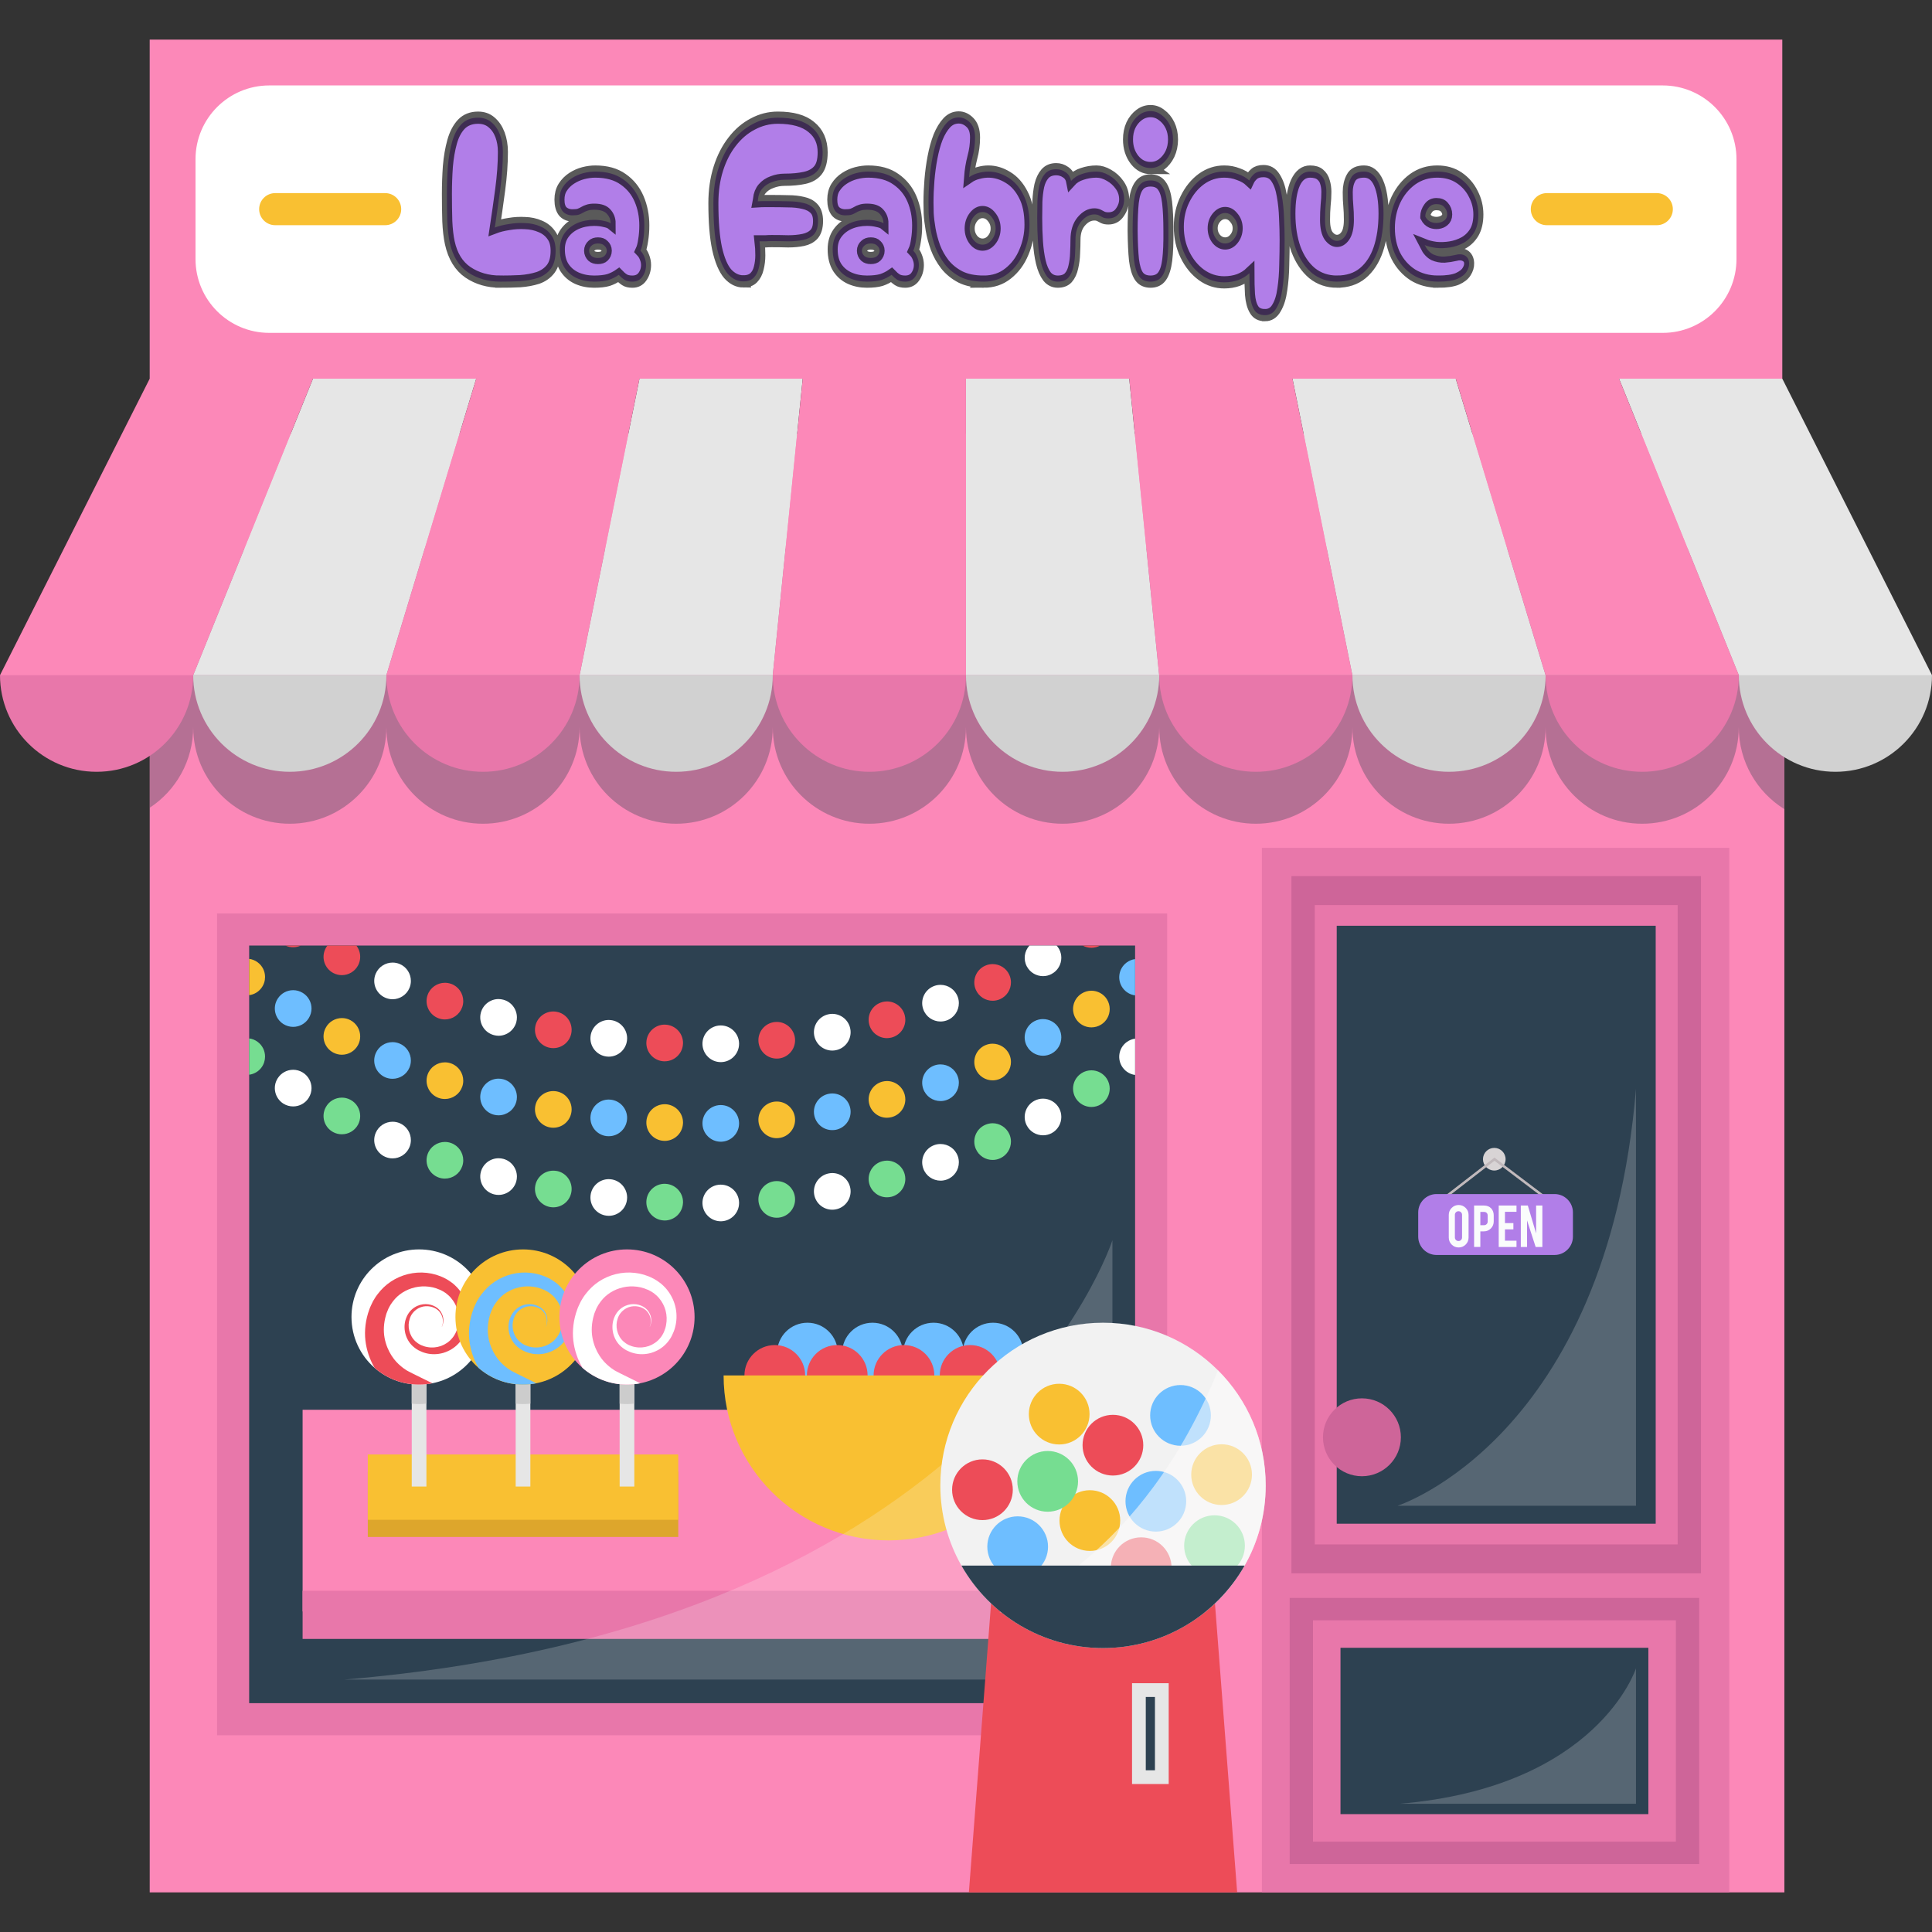 <?xml version="1.0"?>
<svg xmlns:inkscape="http://www.inkscape.org/namespaces/inkscape" xmlns:sodipodi="http://sodipodi.sourceforge.net/DTD/sodipodi-0.dtd" xmlns="http://www.w3.org/2000/svg" xmlns:svg="http://www.w3.org/2000/svg" id="Layer_1" viewBox="0 0 421.602 421.602" xml:space="preserve" sodipodi:docname="lafabrique.svg" inkscape:version="1.3.2 (091e20e, 2023-11-25, custom)"><rect x="0" y="0" width="421.602" height="421.602" fill="#333333" stroke="none"/><defs id="defs126"/>
<g id="g126">
	<rect x="32.67" y="94.642" style="fill:#FC88B8;" width="356.72" height="318.315" id="rect1"/>
	<path style="opacity:0.34;fill:#2D4151;enable-background:new    ;" d="M32.67,119.696v38.976v17.6   c5.717-3.758,9.486-10.234,9.49-17.59c0.007,11.644,9.44,21.073,21.073,21.073c11.649,0,21.084-9.435,21.085-21.083l0,0   c0.002,11.648,9.437,21.083,21.086,21.083c11.636,0,21.071-9.435,21.073-21.083l0,0c0.002,11.648,9.437,21.083,21.085,21.083   c11.636,0,21.071-9.435,21.073-21.083l0,0c0.002,11.648,9.437,21.083,21.086,21.083c11.636,0,21.071-9.435,21.073-21.083l0,0   c0.002,11.648,9.449,21.083,21.086,21.083s21.084-9.435,21.085-21.083l0,0c0.002,11.648,9.437,21.083,21.073,21.083   c11.649,0,21.084-9.435,21.086-21.083l0,0c0.002,11.648,9.437,21.083,21.073,21.083c11.649,0,21.084-9.435,21.085-21.083l0,0   c0.002,11.648,9.437,21.083,21.073,21.083c11.64,0,21.067-9.42,21.084-21.055c0.01,7.548,3.976,14.157,9.949,17.873v-17.9v-38.976   H32.67V119.696z" id="path1"/>
	<g id="g11">
		<path style="fill:#E877AA;" d="M42.159,147.336c0,11.65-9.436,21.086-21.086,21.086C9.436,168.422,0,158.986,0,147.336    l28.304-11.266" id="path2"/>
		<path style="fill:#D1D1D1;" d="M84.318,147.336c0,11.65-9.436,21.086-21.086,21.086c-11.637,0-21.073-9.436-21.073-21.086" id="path3"/>
		<path style="fill:#E877AA;" d="M126.477,147.336c0,11.65-9.436,21.086-21.073,21.086c-11.65,0-21.086-9.436-21.086-21.086" id="path4"/>
		<path style="fill:#D1D1D1;" d="M168.636,147.336c0,11.65-9.436,21.086-21.073,21.086c-11.65,0-21.086-9.436-21.086-21.086" id="path5"/>
		<path style="fill:#E877AA;" d="M210.795,147.336c0,11.65-9.436,21.086-21.073,21.086c-11.65,0-21.086-9.436-21.086-21.086" id="path6"/>
		<path style="fill:#D1D1D1;" d="M252.966,147.336c0,11.65-9.448,21.086-21.086,21.086c-11.637,0-21.086-9.436-21.086-21.086" id="path7"/>
		<path style="fill:#E877AA;" d="M295.125,147.336c0,11.65-9.436,21.086-21.086,21.086c-11.637,0-21.073-9.436-21.073-21.086" id="path8"/>
		<path style="fill:#D1D1D1;" d="M337.284,147.336c0,11.65-9.436,21.086-21.086,21.086c-11.637,0-21.073-9.436-21.073-21.086" id="path9"/>
		<path style="fill:#E877AA;" d="M379.443,147.336c0,11.65-9.436,21.086-21.086,21.086c-11.637,0-21.073-9.436-21.073-21.086" id="path10"/>
		<path style="fill:#D1D1D1;" d="M379.443,147.336c0,11.65,9.436,21.086,21.086,21.086c11.637,0,21.073-9.436,21.073-21.086    l-21.798-8.766" id="path11"/>
	</g>
	<polygon style="fill:#E6E6E6;" points="103.918,82.639 68.292,82.639 42.159,147.336 84.318,147.336  " id="polygon11"/>
	<polygon style="fill:#E6E6E6;" points="175.17,82.639 139.544,82.639 126.477,147.336 168.636,147.336  " id="polygon12"/>
	<polygon style="fill:#E6E6E6;" points="246.421,82.639 210.796,82.639 210.795,147.336 252.954,147.336  " id="polygon13"/>
	<polygon style="fill:#E6E6E6;" points="317.673,82.639 282.047,82.639 295.113,147.336 337.272,147.336  " id="polygon14"/>
	<polygon style="fill:#E6E6E6;" points="388.935,82.639 353.309,82.639 379.443,147.336 421.601,147.336  " id="polygon15"/>
	<polygon style="fill:#FC88B8;" points="388.935,8.644 32.666,8.644 32.666,82.639 0,147.336 42.159,147.336 68.292,82.639    103.918,82.639 84.318,147.336 126.477,147.336 139.544,82.639 175.17,82.639 168.636,147.336 210.795,147.336 210.796,82.639    246.422,82.639 252.954,147.336 295.113,147.336 282.047,82.639 317.683,82.639 337.284,147.336 379.443,147.336 353.309,82.639    388.935,82.639  " id="polygon16"/>
	<rect x="47.367" y="199.336" style="fill:#E877AA;" width="207.333" height="179.333" id="rect16"/>
	<polygon style="fill:#2D4151;" points="224.651,206.335 77.751,206.335 71.461,206.335 65.641,206.335 62.281,206.335    54.371,206.335 54.371,209.245 54.371,217.165 54.371,226.605 54.371,234.525 54.371,371.665 247.701,371.665 247.701,234.575    247.701,226.655 247.701,217.215 247.701,209.295 247.701,206.335 240.071,206.335 236.241,206.335 230.561,206.335  " id="polygon17"/>
	<rect x="275.367" y="185.014" style="fill:#E877AA;" width="101.994" height="227.943" id="rect17"/>
	<rect x="281.821" y="191.188" style="fill:#CE6599;" width="89.369" height="152.148" id="rect18"/>
	<rect x="286.911" y="197.498" style="fill:#E877AA;" width="79.188" height="139.527" id="rect19"/>
	<rect x="291.7" y="202.017" style="fill:#2D4151;" width="69.607" height="130.489" id="rect20"/>
	<rect x="281.433" y="348.697" style="fill:#CE6599;" width="89.368" height="58.072" id="rect21"/>
	<rect x="286.521" y="353.582" style="fill:#E877AA;" width="79.188" height="48.299" id="rect22"/>
	<rect x="292.521" y="359.582" style="fill:#2D4151;" width="67.188" height="36.299" id="rect23"/>
	<circle style="fill:#D8D4D5;" cx="326.083" cy="252.963" r="2.469" id="circle23"/>
	<g id="g23">
		<polygon style="fill:#C1B9BC;" points="338.033,262.319 326.122,253.301 314.76,262.098 314.424,261.664 326.12,252.61     338.365,261.882   " id="polygon23"/>
	</g>
	<path style="fill:#B17EE8;" d="M343.245,269.86c0,2.201-1.8,4-4,4h-25.763c-2.2,0-4-1.799-4-4v-5.293c0-2.199,1.8-4,4-4h25.763   c2.2,0,4,1.801,4,4V269.86z" id="path23"/>
	<g id="g27">
		<path style="fill:#FAFCFC;" d="M318.309,262.957c0.601,0,1.112,0.213,1.533,0.636s0.631,0.933,0.631,1.529v4.935    c0,0.602-0.212,1.112-0.635,1.533s-0.933,0.631-1.529,0.631c-0.601,0-1.111-0.211-1.529-0.635    c-0.418-0.423-0.628-0.933-0.628-1.529v-4.935c0-0.601,0.212-1.112,0.635-1.533C317.208,263.168,317.716,262.957,318.309,262.957z     M319.051,265.094c0-0.217-0.076-0.4-0.227-0.553c-0.152-0.151-0.335-0.227-0.552-0.227c-0.216,0-0.401,0.075-0.555,0.227    s-0.231,0.336-0.231,0.553v4.949c0,0.216,0.077,0.4,0.231,0.551c0.154,0.152,0.339,0.228,0.555,0.228    c0.217,0,0.4-0.075,0.552-0.228c0.151-0.15,0.227-0.335,0.227-0.551V265.094z" id="path24"/>
		<path style="fill:#FAFCFC;" d="M323.827,263.073c0.664,0,1.193,0.209,1.587,0.628c0.365,0.398,0.548,0.908,0.548,1.529v1.313    c0,0.597-0.208,1.106-0.624,1.529c-0.416,0.424-0.92,0.635-1.512,0.635h-0.786v3.406h-1.364v-9.04L323.827,263.073    L323.827,263.073z M324.642,265.253c0-0.236-0.071-0.426-0.213-0.57s-0.331-0.217-0.566-0.217h-0.822v2.894h0.822    c0.217,0,0.4-0.077,0.552-0.231c0.151-0.153,0.227-0.338,0.227-0.555L324.642,265.253L324.642,265.253z" id="path25"/>
		<path style="fill:#FAFCFC;" d="M327.051,272.115v-9.047h3.881v1.37h-2.518v2.468h1.84v1.371h-1.84v2.467h2.518v1.371H327.051z" id="path26"/>
		<path style="fill:#FAFCFC;" d="M333.401,263.067l1.81,6.08v-6.08h1.364v9.047h-1.465l-1.875-5.793v5.793h-1.364v-9.047H333.401z" id="path27"/>
	</g>
	<path style="opacity:0.2;fill:#FCFAFA;enable-background:new    ;" d="M357.004,237.594v91h-52.057   C304.947,328.594,350.627,313.981,357.004,237.594z" id="path28"/>
	<path style="opacity:0.2;fill:#FCFAFA;enable-background:new    ;" d="M305.336,393.623h51.668v-29.557   C357.004,364.066,348.706,390.003,305.336,393.623z" id="path29"/>
	<circle style="fill:#CE6599;" cx="297.201" cy="313.645" r="8.5" id="circle29"/>
	<circle style="fill:#6EBEFF;" cx="176.201" cy="295.27" r="6.625" id="circle30"/>
	<circle style="fill:#6EBEFF;" cx="203.718" cy="295.27" r="6.625" id="circle31"/>
	<circle style="fill:#6EBEFF;" cx="216.701" cy="295.27" r="6.625" id="circle32"/>
	<circle style="fill:#6EBEFF;" cx="190.388" cy="295.27" r="6.625" id="circle33"/>
	<circle style="fill:#ED4C58;" cx="169.076" cy="300.145" r="6.625" id="circle34"/>
	<circle style="fill:#ED4C58;" cx="211.701" cy="300.145" r="6.625" id="circle35"/>
	<circle style="fill:#ED4C58;" cx="197.263" cy="300.145" r="6.625" id="circle36"/>
	<circle style="fill:#ED4C58;" cx="182.701" cy="300.145" r="6.625" id="circle37"/>
	<rect x="66.034" y="307.645" style="fill:#FC88B8;" width="170" height="44" id="rect37"/>
	<rect x="66.034" y="347.145" style="fill:#E877AA;" width="170" height="10.5" id="rect38"/>
	<path style="fill:#F9C032;" d="M157.903,300.145c0,19.882,16.118,36,36,36s36-16.118,36-36" id="path38"/>
	<path style="opacity:0.2;fill:#FCFAFA;enable-background:new    ;" d="M75.16,366.51h167.591v-95.871   C242.75,270.638,215.837,354.766,75.16,366.51z" id="path39"/>
	<polygon style="fill:#ED4C58;" points="269.974,412.957 211.428,412.957 217.701,331.311 263.701,331.311  " id="polygon39"/>
	<path style="fill:#F2F2F2;" d="M276.201,324.145c0,6.36-1.67,12.34-4.6,17.5c-2.23,3.92-5.18,7.38-8.67,10.18   c-6.08,4.89-13.82,7.82-22.23,7.82s-16.15-2.93-22.23-7.82c-0.03-0.03-0.07-0.05-0.1-0.09c-3.45-2.78-6.36-6.21-8.57-10.09   c-2.93-5.16-4.6-11.14-4.6-17.5c0-19.61,15.89-35.5,35.5-35.5c9.79,0,18.66,3.96,25.08,10.38   C272.221,305.444,276.201,314.326,276.201,324.145z" id="path40"/>
	<rect x="247.034" y="367.311" style="fill:#E6E6E6;" width="8" height="22" id="rect40"/>
	<rect x="250.034" y="370.311" style="fill:#2D4151;" width="2" height="16" id="rect41"/>
	<circle style="fill:#6EBEFF;" cx="222.076" cy="337.52" r="6.625" id="circle41"/>
	<circle style="fill:#F9C032;" cx="237.829" cy="331.819" r="6.625" id="circle42"/>
	<circle style="fill:#76DD91;" cx="228.626" cy="323.262" r="6.625" id="circle43"/>
	<circle style="fill:#ED4C58;" cx="214.391" cy="325.092" r="6.625" id="circle44"/>
	<circle style="fill:#ED4C58;" cx="249.034" cy="342.104" r="6.625" id="circle45"/>
	<circle style="fill:#6EBEFF;" cx="252.229" cy="327.602" r="6.625" id="circle46"/>
	<circle style="fill:#76DD91;" cx="265.033" cy="337.297" r="6.625" id="circle47"/>
	<circle style="fill:#F9C032;" cx="266.577" cy="321.796" r="6.625" id="circle48"/>
	<circle style="fill:#ED4C58;" cx="242.861" cy="315.368" r="6.625" id="circle49"/>
	<circle style="fill:#6EBEFF;" cx="257.611" cy="308.868" r="6.625" id="circle50"/>
	<circle style="fill:#F9C032;" cx="231.137" cy="308.589" r="6.625" id="circle51"/>
	<path style="opacity:0.58;fill:#FCFAFA;enable-background:new    ;" d="M276.201,324.145c0,6.36-1.67,12.34-4.6,17.5   c-2.23,3.92-5.18,7.38-8.67,10.18h-44.82c0,0,0.09-0.03,0.26-0.09c2.98-1.06,30.89-11.91,47.41-52.71   C272.221,305.444,276.201,314.326,276.201,324.145z" id="path51"/>
	<rect x="80.26" y="321.145" style="fill:#DDA62C;" width="67.75" height="14.25" id="rect51"/>
	<rect x="80.26" y="317.395" style="fill:#F9C032;" width="67.75" height="14.25" id="rect52"/>
	<path style="fill:#2D4151;" d="M271.601,341.645c-6.11,10.75-17.66,18-30.9,18s-24.79-7.25-30.9-18H271.601z" id="path52"/>
	<g id="g55">
		<rect x="89.851" y="297.024" style="fill:#E6E6E6;" width="3.2" height="27.37" id="rect53"/>
		<path style="fill:#CCCCCC;" d="M93.051,297.024v9.28c-0.53,0.06-1.06,0.09-1.6,0.09s-1.07-0.03-1.6-0.09v-9.28H93.051z" id="path53"/>
		<path style="fill:#FFFFFF;" d="M76.701,287.395c0-8.15,6.6-14.75,14.75-14.75s14.75,6.6,14.75,14.75    c0,7.16-5.09,13.12-11.85,14.46c-0.94,0.19-1.91,0.29-2.9,0.29c-3.71,0-7.11-1.37-9.7-3.64    C78.651,295.805,76.701,291.826,76.701,287.395z" id="path54"/>
		<path style="fill:#ED4C58;" d="M80.601,285.734c0.19-0.59,0.5-1.12,0.75-1.69l0.03-0.05l0.07-0.13l0.05-0.09l0.11-0.17l0.21-0.36    c0.12-0.21,0.35-0.52,0.56-0.8c0.84-1.11,1.77-2.01,2.91-2.77c2.25-1.5,5.07-2.23,7.85-1.91c1.38,0.15,2.74,0.55,3.97,1.2    l0.12,0.06l0.06,0.02l0.09,0.05l0.02,0.02l0.2,0.12l0.39,0.24c0.28,0.18,0.62,0.43,0.91,0.66c0.54,0.47,1.05,0.97,1.47,1.55    c0.86,1.13,1.45,2.45,1.72,3.82c0.27,1.38,0.22,2.79-0.13,4.12c-0.17,0.66-0.43,1.29-0.73,1.89c-0.2,0.38-0.29,0.53-0.51,0.84    c-0.21,0.3-0.43,0.59-0.66,0.82c-0.92,1.01-2.11,1.69-3.35,2.06c-1.25,0.35-2.56,0.37-3.75,0.06c-0.61-0.15-1.13-0.37-1.71-0.67    c-0.44-0.24-1.01-0.68-1.4-1.08c-1.65-1.72-1.94-4.24-1.16-6.07c0.37-0.93,1.01-1.69,1.78-2.18c0.76-0.49,1.61-0.71,2.41-0.71    c1.59,0.01,2.89,0.85,3.41,1.84c0.57,0.979,0.51,1.91,0.37,2.46c-0.06,0.29-0.15,0.49-0.21,0.63c-0.02,0.03-0.03,0.05-0.05,0.08    c0.01-0.02,0.02-0.05,0.03-0.09c0.06-0.13,0.13-0.34,0.18-0.63c0.09-0.55,0.09-1.46-0.5-2.34c-0.55-0.89-1.79-1.57-3.22-1.49    c-1.42,0.06-2.96,1.05-3.47,2.71c-0.57,1.61-0.16,3.68,1.25,4.97c0.38,0.33,0.67,0.54,1.2,0.8c0.4,0.17,0.91,0.36,1.39,0.43    c0.98,0.19,2.01,0.1,2.97-0.23c0.95-0.35,1.84-0.94,2.47-1.74c0.18-0.2,0.3-0.4,0.43-0.59c0.12-0.18,0.31-0.56,0.38-0.72    c0.2-0.49,0.38-0.99,0.47-1.521c0.2-1.04,0.17-2.12-0.1-3.15c-0.27-1.02-0.78-1.97-1.46-2.76c-0.33-0.4-0.73-0.74-1.14-1.06    c-0.21-0.12-0.36-0.25-0.6-0.38l-0.41-0.22l-0.2-0.1l-0.03-0.02h-0.01l-0.1-0.03c-0.97-0.44-2.01-0.67-3.05-0.71    c-2.07-0.1-4.09,0.58-5.62,1.74c-0.76,0.57-1.42,1.33-1.87,2.02c-0.12,0.18-0.22,0.3-0.36,0.58l-0.19,0.36l-0.09,0.18l-0.06,0.12    l0.02-0.02c-0.16,0.44-0.38,0.84-0.48,1.28c-0.51,1.73-0.59,3.45-0.31,4.97s0.86,2.83,1.52,3.86c0.66,1.05,1.43,1.81,2.1,2.36    c0.17,0.14,0.33,0.27,0.49,0.39c0.14,0.1,0.28,0.19,0.4,0.27c0.13,0.08,0.24,0.16,0.34,0.23c0.12,0.07,0.29,0.15,0.41,0.22    c0.51,0.27,0.79,0.41,0.79,0.41l4.38,2.16c-0.94,0.19-1.91,0.29-2.9,0.29c-3.71,0-7.11-1.37-9.7-3.64    c-0.07-0.12-0.14-0.25-0.21-0.38c-0.86-1.54-1.55-3.45-1.8-5.59C79.501,290.395,79.751,288.016,80.601,285.734z" id="path55"/>
	</g>
	<g id="g58">
		<rect x="112.535" y="297.024" style="fill:#E6E6E6;" width="3.2" height="27.37" id="rect55"/>
		<path style="fill:#CCCCCC;" d="M115.735,297.024v9.28c-0.53,0.06-1.06,0.09-1.6,0.09s-1.07-0.03-1.6-0.09v-9.28H115.735z" id="path56"/>
		<path style="fill:#F9C032;" d="M99.385,287.395c0-8.15,6.6-14.75,14.75-14.75s14.75,6.6,14.75,14.75    c0,7.16-5.09,13.12-11.85,14.46c-0.94,0.19-1.91,0.29-2.9,0.29c-3.71,0-7.11-1.37-9.7-3.64    C101.335,295.805,99.385,291.826,99.385,287.395z" id="path57"/>
		<path style="fill:#6EBEFF;" d="M103.285,285.734c0.19-0.59,0.5-1.12,0.75-1.69l0.03-0.05l0.07-0.13l0.05-0.09l0.11-0.17l0.21-0.36    c0.12-0.21,0.35-0.52,0.56-0.8c0.84-1.11,1.77-2.01,2.91-2.77c2.25-1.5,5.07-2.23,7.85-1.91c1.38,0.15,2.74,0.55,3.97,1.2    l0.12,0.06l0.06,0.02l0.09,0.05l0.02,0.02l0.2,0.12l0.39,0.24c0.28,0.18,0.62,0.43,0.91,0.66c0.54,0.47,1.05,0.97,1.47,1.55    c0.86,1.13,1.45,2.45,1.72,3.82c0.27,1.38,0.22,2.79-0.13,4.12c-0.17,0.66-0.43,1.29-0.73,1.89c-0.2,0.38-0.29,0.53-0.51,0.84    c-0.21,0.3-0.43,0.59-0.66,0.82c-0.92,1.01-2.11,1.69-3.35,2.06c-1.25,0.35-2.56,0.37-3.75,0.06c-0.61-0.15-1.13-0.37-1.71-0.67    c-0.44-0.24-1.01-0.68-1.4-1.08c-1.65-1.72-1.94-4.24-1.16-6.07c0.37-0.93,1.01-1.69,1.78-2.18c0.76-0.49,1.61-0.71,2.41-0.71    c1.59,0.01,2.89,0.85,3.41,1.84c0.57,0.979,0.51,1.91,0.37,2.46c-0.06,0.29-0.15,0.49-0.21,0.63c-0.02,0.03-0.03,0.05-0.05,0.08    c0.01-0.02,0.02-0.05,0.03-0.09c0.06-0.13,0.13-0.34,0.18-0.63c0.09-0.55,0.09-1.46-0.5-2.34c-0.55-0.89-1.79-1.57-3.22-1.49    c-1.42,0.06-2.96,1.05-3.47,2.71c-0.57,1.61-0.16,3.68,1.25,4.97c0.38,0.33,0.67,0.54,1.2,0.8c0.4,0.17,0.91,0.36,1.39,0.43    c0.98,0.19,2.01,0.1,2.97-0.23c0.95-0.35,1.84-0.94,2.47-1.74c0.18-0.2,0.3-0.4,0.43-0.59c0.12-0.18,0.31-0.56,0.38-0.72    c0.2-0.49,0.38-0.99,0.47-1.521c0.2-1.04,0.17-2.12-0.1-3.15c-0.27-1.02-0.78-1.97-1.46-2.76c-0.33-0.4-0.73-0.74-1.14-1.06    c-0.21-0.12-0.36-0.25-0.6-0.38l-0.41-0.22l-0.2-0.1l-0.03-0.02h-0.01l-0.1-0.03c-0.97-0.44-2.01-0.67-3.05-0.71    c-2.07-0.1-4.09,0.58-5.62,1.74c-0.76,0.57-1.42,1.33-1.87,2.02c-0.12,0.18-0.22,0.3-0.36,0.58l-0.19,0.36l-0.09,0.18l-0.06,0.12    l0.02-0.02c-0.16,0.44-0.38,0.84-0.48,1.28c-0.51,1.73-0.59,3.45-0.31,4.97s0.86,2.83,1.52,3.86c0.66,1.05,1.43,1.81,2.1,2.36    c0.17,0.14,0.33,0.27,0.49,0.39c0.14,0.1,0.28,0.19,0.4,0.27c0.13,0.08,0.24,0.16,0.34,0.23c0.12,0.07,0.29,0.15,0.41,0.22    c0.51,0.27,0.79,0.41,0.79,0.41l4.38,2.16c-0.94,0.19-1.91,0.29-2.9,0.29c-3.71,0-7.11-1.37-9.7-3.64    c-0.07-0.12-0.14-0.25-0.21-0.38c-0.86-1.54-1.55-3.45-1.8-5.59C102.185,290.395,102.435,288.016,103.285,285.734z" id="path58"/>
	</g>
	<g id="g61">
		<rect x="135.22" y="297.024" style="fill:#E6E6E6;" width="3.2" height="27.37" id="rect58"/>
		<path style="fill:#CCCCCC;" d="M138.42,297.024v9.28c-0.53,0.06-1.06,0.09-1.6,0.09s-1.07-0.03-1.6-0.09v-9.28H138.42z" id="path59"/>
		<path style="fill:#FC88B8;" d="M122.07,287.395c0-8.15,6.6-14.75,14.75-14.75s14.75,6.6,14.75,14.75    c0,7.16-5.09,13.12-11.85,14.46c-0.94,0.19-1.91,0.29-2.9,0.29c-3.71,0-7.11-1.37-9.7-3.64    C124.02,295.805,122.07,291.826,122.07,287.395z" id="path60"/>
		<path style="fill:#FFFFFF;" d="M125.97,285.734c0.19-0.59,0.5-1.12,0.75-1.69l0.03-0.05l0.07-0.13l0.05-0.09l0.11-0.17l0.21-0.36    c0.12-0.21,0.35-0.52,0.56-0.8c0.84-1.11,1.77-2.01,2.91-2.77c2.25-1.5,5.07-2.23,7.85-1.91c1.38,0.15,2.74,0.55,3.97,1.2    l0.12,0.06l0.06,0.02l0.09,0.05l0.02,0.02l0.2,0.12l0.39,0.24c0.28,0.18,0.62,0.43,0.91,0.66c0.54,0.47,1.05,0.97,1.47,1.55    c0.86,1.13,1.45,2.45,1.72,3.82c0.27,1.38,0.22,2.79-0.13,4.12c-0.17,0.66-0.43,1.29-0.73,1.89c-0.2,0.38-0.29,0.53-0.51,0.84    c-0.21,0.3-0.43,0.59-0.66,0.82c-0.92,1.01-2.11,1.69-3.35,2.06c-1.25,0.35-2.56,0.37-3.75,0.06c-0.61-0.15-1.13-0.37-1.71-0.67    c-0.44-0.24-1.01-0.68-1.4-1.08c-1.65-1.72-1.94-4.24-1.16-6.07c0.37-0.93,1.01-1.69,1.78-2.18c0.76-0.49,1.61-0.71,2.41-0.71    c1.59,0.01,2.89,0.85,3.41,1.84c0.57,0.979,0.51,1.91,0.37,2.46c-0.06,0.29-0.15,0.49-0.21,0.63c-0.02,0.03-0.03,0.05-0.05,0.08    c0.01-0.02,0.02-0.05,0.03-0.09c0.06-0.13,0.13-0.34,0.18-0.63c0.09-0.55,0.09-1.46-0.5-2.34c-0.55-0.89-1.79-1.57-3.22-1.49    c-1.42,0.06-2.96,1.05-3.47,2.71c-0.57,1.61-0.16,3.68,1.25,4.97c0.38,0.33,0.67,0.54,1.2,0.8c0.4,0.17,0.91,0.36,1.39,0.43    c0.98,0.19,2.01,0.1,2.97-0.23c0.95-0.35,1.84-0.94,2.47-1.74c0.18-0.2,0.3-0.4,0.43-0.59c0.12-0.18,0.31-0.56,0.38-0.72    c0.2-0.49,0.38-0.99,0.47-1.521c0.2-1.04,0.17-2.12-0.1-3.15c-0.27-1.02-0.78-1.97-1.46-2.76c-0.33-0.4-0.73-0.74-1.14-1.06    c-0.21-0.12-0.36-0.25-0.6-0.38l-0.41-0.22l-0.2-0.1l-0.03-0.02h-0.01l-0.1-0.03c-0.97-0.44-2.01-0.67-3.05-0.71    c-2.07-0.1-4.09,0.58-5.62,1.74c-0.76,0.57-1.42,1.33-1.87,2.02c-0.12,0.18-0.22,0.3-0.36,0.58l-0.19,0.36l-0.09,0.18l-0.06,0.12    l0.02-0.02c-0.16,0.44-0.38,0.84-0.48,1.28c-0.51,1.73-0.59,3.45-0.31,4.97s0.86,2.83,1.52,3.86c0.66,1.05,1.43,1.81,2.1,2.36    c0.17,0.14,0.33,0.27,0.49,0.39c0.14,0.1,0.28,0.19,0.4,0.27c0.13,0.08,0.24,0.16,0.34,0.23c0.12,0.07,0.29,0.15,0.41,0.22    c0.51,0.27,0.79,0.41,0.79,0.41l4.38,2.16c-0.94,0.19-1.91,0.29-2.9,0.29c-3.71,0-7.11-1.37-9.7-3.64    c-0.07-0.12-0.14-0.25-0.21-0.38c-0.86-1.54-1.55-3.45-1.8-5.59C124.87,290.395,125.12,288.016,125.97,285.734z" id="path61"/>
	</g>
	<path style="fill:#FFFFFF;" d="M157.291,258.516h-0.09c-2.21,0.04-3.96,1.88-3.91,4.08c0.03,1.09,0.48,2.07,1.21,2.77   c0.72,0.71,1.7,1.14,2.79,1.14h0.09c2.16-0.05,3.9-1.82,3.9-3.98v-0.11C161.231,260.234,159.451,258.516,157.291,258.516z" id="path62"/>
	<path style="fill:#76DD91;" d="M145.241,258.335c-0.07,0-0.14-0.01-0.2-0.01c-2.12,0-3.88,1.67-3.99,3.81   c-0.11,2.21,1.59,4.08,3.8,4.19c0.06,0.01,0.13,0.01,0.19,0.01c1.06,0,2.04-0.42,2.76-1.1c0.72-0.69,1.18-1.64,1.24-2.71   c0-0.07,0.01-0.14,0.01-0.2C149.051,260.205,147.381,258.444,145.241,258.335z" id="path63"/>
	<path style="fill:#76DD91;" d="M173.481,261.326c-0.22-2.06-1.95-3.59-3.97-3.59c-0.14,0-0.28,0.01-0.42,0.02   c-2.2,0.23-3.8,2.2-3.57,4.4c0.11,1.03,0.6,1.92,1.31,2.56c0.71,0.64,1.65,1.02,2.67,1.02c0.14,0,0.28-0.01,0.42-0.02   c2.05-0.22,3.58-1.95,3.58-3.97C173.501,261.604,173.491,261.464,173.481,261.326z" id="path64"/>
	<path style="fill:#FFFFFF;" d="M133.311,257.345c-0.16-0.02-0.32-0.03-0.47-0.03c-2,0-3.73,1.5-3.97,3.53   c-0.26,2.2,1.31,4.18,3.5,4.44c0.16,0.02,0.32,0.03,0.48,0.03c1,0,1.93-0.37,2.65-1c0.71-0.63,1.2-1.51,1.32-2.53   c0.02-0.15,0.03-0.31,0.03-0.46C136.851,259.326,135.351,257.585,133.311,257.345z" id="path65"/>
	<path style="fill:#FFFFFF;" d="M185.551,259.254c-0.36-1.92-2.03-3.27-3.92-3.27c-0.24,0-0.49,0.02-0.74,0.07   c-2.18,0.4-3.61,2.49-3.21,4.66c0.18,0.97,0.69,1.78,1.39,2.36c0.7,0.57,1.59,0.91,2.54,0.91c0.25,0,0.49-0.02,0.74-0.07   c1.92-0.35,3.27-2.04,3.27-3.93C185.621,259.745,185.601,259.504,185.551,259.254z" id="path66"/>
	<path style="fill:#76DD91;" d="M121.491,255.524c0,0.01,0,0.01,0,0.01c-0.26-0.05-0.51-0.07-0.76-0.07c-1.89,0-3.56,1.34-3.92,3.25   c-0.41,2.17,1.02,4.26,3.19,4.68c0.25,0.04,0.5,0.07,0.75,0.07c0.94,0,1.83-0.34,2.53-0.91s1.21-1.39,1.39-2.35   c0.05-0.25,0.07-0.5,0.07-0.75C124.741,257.576,123.411,255.885,121.491,255.524z" id="path67"/>
	<path style="fill:#76DD91;" d="M197.421,256.234c-0.49-1.78-2.1-2.96-3.87-2.96c-0.34,0-0.69,0.05-1.04,0.14   c-2.13,0.57-3.39,2.77-2.82,4.9c0.24,0.89,0.77,1.63,1.45,2.15s1.53,0.81,2.41,0.81c0.34,0,0.69-0.04,1.04-0.13   c1.79-0.49,2.97-2.1,2.97-3.87C197.561,256.924,197.511,256.585,197.421,256.234z" id="path68"/>
	<path style="fill:#FFFFFF;" d="M109.821,252.885c-0.34-0.09-0.68-0.13-1.02-0.13c-1.77,0-3.39,1.18-3.87,2.98   c-0.56,2.13,0.71,4.32,2.85,4.89c0.34,0.09,0.68,0.13,1.02,0.13c0.88,0,1.73-0.3,2.42-0.82c0.68-0.52,1.21-1.27,1.45-2.16   c0.09-0.34,0.13-0.68,0.13-1.02C112.801,254.984,111.621,253.364,109.821,252.885z" id="path69"/>
	<path style="fill:#FFFFFF;" d="M209.011,252.305c-0.58-1.64-2.12-2.66-3.77-2.66c-0.44,0-0.9,0.07-1.34,0.23   c-2.08,0.74-3.17,3.02-2.43,5.1c0.29,0.83,0.82,1.49,1.48,1.95c0.67,0.46,1.47,0.72,2.29,0.72c0.44,0,0.89-0.07,1.33-0.23   c1.65-0.58,2.67-2.12,2.67-3.77C209.241,253.205,209.171,252.745,209.011,252.305z" id="path70"/>
	<path style="fill:#76DD91;" d="M98.391,249.415c-0.43-0.15-0.87-0.22-1.3-0.22c-1.67,0-3.22,1.04-3.79,2.7   c-0.72,2.09,0.39,4.36,2.48,5.08c0.43,0.15,0.87,0.22,1.3,0.22c0.84,0,1.64-0.26,2.31-0.73c0.67-0.46,1.19-1.14,1.48-1.97   c0.15-0.43,0.22-0.87,0.22-1.3C101.091,251.535,100.051,249.984,98.391,249.415z" id="path71"/>
	<path style="fill:#76DD91;" d="M220.271,247.504c-0.67-1.49-2.13-2.39-3.66-2.39c-0.54,0-1.09,0.12-1.62,0.35   c-2.02,0.89-2.93,3.25-2.04,5.27c0.33,0.75,0.86,1.35,1.5,1.76c0.65,0.41,1.39,0.63,2.16,0.63c0.54,0,1.09-0.11,1.62-0.35   c1.49-0.66,2.38-2.12,2.38-3.66C220.611,248.575,220.501,248.035,220.271,247.504z" id="path72"/>
	<path style="fill:#FFFFFF;" d="M87.241,245.105c-0.51-0.22-1.05-0.32-1.57-0.32c-1.55,0-3.03,0.9-3.68,2.42   c-0.88,2.03,0.06,4.38,2.09,5.25c0.52,0.22,1.05,0.33,1.58,0.33c0.78,0,1.53-0.23,2.18-0.64c0.64-0.42,1.18-1.02,1.5-1.78   c0.22-0.51,0.32-1.05,0.32-1.57C89.661,247.234,88.761,245.765,87.241,245.105z" id="path73"/>
	<path style="fill:#FFFFFF;" d="M231.131,241.855c-0.73-1.34-2.11-2.11-3.53-2.11c-0.64,0-1.29,0.16-1.89,0.48   c-1.94,1.04-2.67,3.47-1.63,5.41c0.72,1.35,2.1,2.11,3.53,2.11c0.64,0,1.28-0.15,1.89-0.47c1.34-0.73,2.1-2.11,2.1-3.53   C231.601,243.105,231.451,242.455,231.131,241.855z" id="path74"/>
	<path style="fill:#76DD91;" d="M76.451,239.984c-0.59-0.31-1.22-0.46-1.84-0.46c-1.45,0-2.84,0.78-3.55,2.15   c-1.03,1.96-0.27,4.38,1.69,5.4c0.59,0.31,1.23,0.45,1.85,0.45c1.44,0,2.83-0.78,3.55-2.14c0.31-0.59,0.45-1.22,0.45-1.85   C78.601,242.095,77.821,240.694,76.451,239.984z" id="path75"/>
	<path style="fill:#76DD91;" d="M241.541,235.415c-0.77-1.2-2.06-1.85-3.38-1.85c-0.74,0-1.48,0.2-2.14,0.62c0,0.01,0,0.01,0,0.01   c-1.87,1.18-2.42,3.65-1.23,5.52c0.76,1.19,2.06,1.85,3.38,1.85c0.73,0,1.48-0.2,2.14-0.63c1.2-0.76,1.85-2.06,1.85-3.38   C242.161,236.814,241.961,236.075,241.541,235.415z" id="path76"/>
	<path style="fill:#FFFFFF;" d="M66.091,234.055c-0.66-0.41-1.39-0.61-2.11-0.61c-1.34,0-2.64,0.67-3.4,1.89   c-1.17,1.87-0.6,4.33,1.27,5.51c0.66,0.41,1.4,0.6,2.12,0.6c1.33,0,2.64-0.66,3.4-1.88c0.41-0.66,0.61-1.38,0.61-2.11   C67.981,236.125,67.301,234.814,66.091,234.055z" id="path77"/>
	<path style="fill:#FFFFFF;" d="M245.851,227.415c-1.78,1.31-2.14,3.82-0.82,5.59c0.67,0.9,1.64,1.44,2.67,1.57v-7.92   C247.051,226.745,246.411,226.995,245.851,227.415z" id="path78"/>
	<path style="fill:#76DD91;" d="M56.211,227.345c-0.56-0.42-1.19-0.66-1.84-0.74v7.92c1.03-0.13,2.02-0.67,2.69-1.58   c0.53-0.71,0.78-1.55,0.78-2.37C57.841,229.345,57.281,228.125,56.211,227.345z" id="path79"/>
	<path style="fill:#6EBEFF;" d="M157.291,241.145h-0.09c-2.21,0.05-3.96,1.88-3.91,4.09c0.03,1.09,0.48,2.07,1.21,2.77   c0.72,0.71,1.7,1.14,2.79,1.14h0.09c2.17-0.05,3.9-1.83,3.9-4v-0.09C161.231,242.875,159.451,241.145,157.291,241.145z" id="path80"/>
	<path style="fill:#F9C032;" d="M145.241,240.964h-0.19c-2.12,0-3.89,1.66-4,3.8c-0.11,2.21,1.59,4.09,3.8,4.19   c0.07,0.01,0.13,0.01,0.2,0.01c1.06,0,2.03-0.42,2.75-1.1c0.72-0.68,1.18-1.64,1.24-2.7c0-0.07,0.01-0.14,0.01-0.2   C149.051,242.845,147.381,241.075,145.241,240.964z" id="path81"/>
	<path style="fill:#F9C032;" d="M173.481,243.955c-0.22-2.06-1.94-3.58-3.97-3.58c-0.14,0-0.28,0.01-0.42,0.02   c-2.2,0.22-3.8,2.19-3.57,4.39c0.11,1.03,0.6,1.93,1.31,2.57s1.65,1.02,2.67,1.02c0.14,0,0.28-0.01,0.42-0.03   c2.05-0.21,3.58-1.94,3.58-3.97C173.501,244.234,173.491,244.095,173.481,243.955z" id="path82"/>
	<path style="fill:#6EBEFF;" d="M133.311,239.975c-0.16-0.02-0.32-0.03-0.47-0.03c-2,0-3.73,1.5-3.97,3.54   c-0.26,2.19,1.31,4.18,3.5,4.44c0.16,0.02,0.32,0.02,0.48,0.02c1,0,1.93-0.37,2.64-1s1.21-1.51,1.33-2.53   c0.02-0.15,0.03-0.31,0.03-0.46C136.851,241.955,135.351,240.214,133.311,239.975z" id="path83"/>
	<path style="fill:#6EBEFF;" d="M185.551,241.885c-0.36-1.92-2.04-3.271-3.93-3.271c-0.24,0-0.48,0.021-0.73,0.07   c-2.18,0.4-3.61,2.49-3.21,4.66c0.18,0.96,0.69,1.78,1.39,2.36s1.59,0.91,2.54,0.91c0.24,0,0.49-0.02,0.74-0.06   c1.92-0.36,3.27-2.04,3.27-3.94C185.621,242.375,185.601,242.135,185.551,241.885z" id="path84"/>
	<path style="fill:#F9C032;" d="M121.481,238.165c-0.25-0.05-0.5-0.07-0.75-0.07c-1.88,0-3.56,1.33-3.92,3.25   c-0.41,2.17,1.02,4.27,3.19,4.68c0.25,0.05,0.5,0.07,0.74,0.07c0.94,0,1.84-0.33,2.54-0.91s1.21-1.39,1.39-2.35   c0.05-0.25,0.07-0.5,0.07-0.75C124.741,240.205,123.411,238.524,121.481,238.165z" id="path85"/>
	<path style="fill:#F9C032;" d="M197.421,238.875c-0.49-1.79-2.1-2.97-3.87-2.97c-0.34,0-0.69,0.05-1.04,0.14   c-2.13,0.58-3.39,2.77-2.82,4.9c0.24,0.9,0.76,1.64,1.45,2.16c0.68,0.52,1.52,0.81,2.41,0.81c0.34,0,0.69-0.05,1.04-0.14   c1.79-0.48,2.97-2.1,2.97-3.87C197.561,239.564,197.511,239.214,197.421,238.875z" id="path86"/>
	<path style="fill:#6EBEFF;" d="M109.821,235.515c-0.34-0.09-0.68-0.13-1.02-0.13c-1.77,0-3.39,1.18-3.87,2.979   c-0.56,2.13,0.71,4.32,2.85,4.89c0.34,0.09,0.68,0.13,1.02,0.13c0.88,0,1.73-0.3,2.42-0.81c0.68-0.52,1.21-1.27,1.45-2.16   c0.09-0.34,0.13-0.68,0.13-1.02C112.801,237.614,111.621,235.995,109.821,235.515z" id="path87"/>
	<path style="fill:#6EBEFF;" d="M209.011,234.944c-0.58-1.65-2.12-2.67-3.77-2.67c-0.44,0-0.9,0.07-1.34,0.23   c-2.08,0.74-3.17,3.02-2.43,5.11c0.29,0.82,0.82,1.49,1.48,1.95c0.67,0.46,1.47,0.71,2.29,0.71c0.44,0,0.89-0.07,1.33-0.23   c1.64-0.58,2.67-2.12,2.67-3.77C209.241,235.834,209.171,235.385,209.011,234.944z" id="path88"/>
	<path style="fill:#F9C032;" d="M98.391,232.044c-0.43-0.15-0.87-0.22-1.3-0.22c-1.67,0-3.22,1.04-3.79,2.7   c-0.72,2.09,0.4,4.37,2.48,5.09c0.43,0.14,0.87,0.21,1.31,0.21c0.83,0,1.63-0.26,2.3-0.73c0.67-0.46,1.19-1.13,1.48-1.96   c0.15-0.43,0.22-0.87,0.22-1.3C101.091,234.165,100.051,232.614,98.391,232.044z" id="path89"/>
	<path style="fill:#F9C032;" d="M220.271,230.135c-0.67-1.49-2.13-2.38-3.67-2.38c-0.54,0-1.08,0.11-1.61,0.34   c-2.02,0.9-2.93,3.26-2.04,5.28c0.33,0.75,0.86,1.34,1.5,1.75c0.65,0.41,1.39,0.63,2.16,0.63c0.54,0,1.09-0.11,1.62-0.34   c1.49-0.67,2.38-2.13,2.38-3.67C220.611,231.205,220.501,230.665,220.271,230.135z" id="path90"/>
	<path style="fill:#6EBEFF;" d="M87.241,227.745c-0.52-0.22-1.06-0.33-1.58-0.33c-1.55,0-3.02,0.91-3.67,2.42   c-0.88,2.03,0.06,4.38,2.09,5.26c0.52,0.22,1.05,0.32,1.58,0.32c0.78,0,1.53-0.23,2.18-0.64c0.64-0.41,1.18-1.02,1.5-1.78   c0.22-0.51,0.32-1.05,0.32-1.57C89.661,229.875,88.761,228.395,87.241,227.745z" id="path91"/>
	<path style="fill:#6EBEFF;" d="M231.131,224.484c-0.72-1.34-2.1-2.1-3.53-2.1c-0.64,0-1.29,0.15-1.89,0.47   c-1.94,1.04-2.68,3.47-1.63,5.42c0.72,1.34,2.1,2.11,3.53,2.11c0.64,0,1.28-0.16,1.89-0.48c1.34-0.73,2.1-2.1,2.1-3.53   C231.601,225.734,231.451,225.084,231.131,224.484z" id="path92"/>
	<path style="fill:#F9C032;" d="M76.451,222.614c-0.59-0.31-1.21-0.45-1.84-0.45c-1.44,0-2.84,0.78-3.55,2.15   c-1.03,1.95-0.27,4.37,1.69,5.39c0.59,0.31,1.23,0.46,1.85,0.46c1.44,0,2.83-0.78,3.55-2.15c0.31-0.59,0.45-1.22,0.45-1.85   C78.601,224.725,77.821,223.325,76.451,222.614z" id="path93"/>
	<path style="fill:#F9C032;" d="M241.541,218.044c-0.76-1.19-2.06-1.85-3.38-1.85c-0.73,0-1.47,0.2-2.14,0.63   c-1.87,1.18-2.42,3.66-1.23,5.52c0.76,1.2,2.06,1.85,3.38,1.85c0.73,0,1.48-0.2,2.14-0.62c1.2-0.76,1.85-2.06,1.85-3.38   C242.161,219.455,241.961,218.714,241.541,218.044z" id="path94"/>
	<path style="fill:#6EBEFF;" d="M66.091,216.685c-0.66-0.41-1.39-0.61-2.11-0.61c-1.34,0-2.64,0.67-3.4,1.89   c-1.17,1.87-0.6,4.33,1.27,5.51c0.66,0.41,1.4,0.61,2.12,0.61c1.33,0,2.64-0.67,3.4-1.89c0.41-0.66,0.61-1.39,0.61-2.11   C67.981,218.745,67.311,217.444,66.091,216.685z" id="path95"/>
	<path style="fill:#6EBEFF;" d="M245.851,210.044c-1.77,1.32-2.14,3.82-0.82,5.6c0.67,0.9,1.64,1.43,2.67,1.57v-7.92   C247.051,209.375,246.411,209.625,245.851,210.044z" id="path96"/>
	<path style="fill:#F9C032;" d="M56.211,209.984c-0.57-0.42-1.2-0.66-1.84-0.74v7.92c1.04-0.13,2.02-0.68,2.69-1.59   c0.53-0.71,0.78-1.54,0.78-2.37C57.841,211.975,57.281,210.765,56.211,209.984z" id="path97"/>
	<path style="fill:#FFFFFF;" d="M231.131,207.125c-0.16-0.29-0.35-0.56-0.57-0.79h-5.91c-1.11,1.21-1.39,3.04-0.57,4.57   c0.72,1.34,2.1,2.11,3.53,2.11c0.64,0,1.28-0.15,1.88-0.48c1.35-0.72,2.11-2.1,2.11-3.53   C231.601,208.364,231.451,207.725,231.131,207.125z" id="path98"/>
	<path style="fill:#FFFFFF;" d="M157.291,223.774h-0.09c-2.21,0.05-3.96,1.88-3.91,4.09c0.03,1.09,0.48,2.07,1.21,2.771   c0.72,0.71,1.7,1.14,2.79,1.14h0.09c2.17-0.05,3.9-1.83,3.9-4v-0.09C161.231,225.504,159.451,223.774,157.291,223.774z" id="path99"/>
	<path style="fill:#ED4C58;" d="M145.241,223.605c-0.07,0-0.14-0.01-0.2-0.01c-2.12,0-3.88,1.67-3.99,3.81   c-0.11,2.2,1.59,4.08,3.8,4.19h0.2c1.06,0,2.03-0.41,2.75-1.1c0.72-0.68,1.19-1.63,1.24-2.7c0-0.07,0.01-0.14,0.01-0.2   C149.051,225.475,147.381,223.714,145.241,223.605z" id="path100"/>
	<path style="fill:#ED4C58;" d="M173.481,226.595c-0.22-2.06-1.95-3.59-3.97-3.59c-0.14,0-0.28,0.01-0.42,0.02   c-2.2,0.23-3.8,2.19-3.57,4.39c0.11,1.03,0.6,1.93,1.31,2.57c0.71,0.64,1.65,1.02,2.67,1.02c0.14,0,0.28-0.01,0.42-0.02   c2.05-0.22,3.58-1.95,3.58-3.97C173.501,226.875,173.491,226.734,173.481,226.595z" id="path101"/>
	<path style="fill:#FFFFFF;" d="M133.311,222.605c-0.15-0.02-0.31-0.03-0.46-0.03c-2,0-3.74,1.5-3.98,3.54   c-0.26,2.19,1.31,4.18,3.5,4.44c0.16,0.02,0.32,0.03,0.48,0.03c1,0,1.93-0.38,2.64-1c0.71-0.63,1.21-1.52,1.33-2.53   c0.02-0.16,0.03-0.32,0.03-0.48C136.851,224.575,135.351,222.845,133.311,222.605z" id="path102"/>
	<path style="fill:#FFFFFF;" d="M185.551,224.524c-0.35-1.93-2.04-3.28-3.93-3.28c-0.24,0-0.48,0.02-0.73,0.07   c-2.18,0.41-3.61,2.49-3.21,4.67c0.18,0.96,0.69,1.78,1.39,2.36c0.7,0.57,1.59,0.91,2.54,0.91c0.24,0,0.49-0.02,0.74-0.07   c1.92-0.35,3.27-2.04,3.27-3.93C185.621,225.015,185.601,224.774,185.551,224.524z" id="path103"/>
	<path style="fill:#ED4C58;" d="M121.481,220.794c-0.25-0.05-0.5-0.07-0.74-0.07c-1.88,0-3.57,1.34-3.93,3.26   c-0.41,2.17,1.02,4.26,3.19,4.67c0.25,0.05,0.5,0.07,0.75,0.07c0.94,0,1.83-0.34,2.53-0.91s1.21-1.39,1.39-2.34   c0.05-0.25,0.07-0.5,0.07-0.75C124.741,222.834,123.411,221.154,121.481,220.794z" id="path104"/>
	<path style="fill:#ED4C58;" d="M197.421,221.504c-0.49-1.79-2.1-2.97-3.87-2.97c-0.35,0-0.69,0.05-1.04,0.14c0,0.01,0,0.01,0,0.01   c-2.13,0.57-3.39,2.76-2.82,4.9c0.24,0.89,0.76,1.63,1.45,2.15c0.68,0.51,1.52,0.81,2.41,0.81c0.34,0,0.69-0.05,1.04-0.14   c1.79-0.48,2.97-2.09,2.97-3.86C197.561,222.194,197.511,221.855,197.421,221.504z" id="path105"/>
	<path style="fill:#FFFFFF;" d="M109.821,218.154c-0.34-0.09-0.69-0.14-1.03-0.14c-1.76,0-3.38,1.19-3.86,2.98   c-0.56,2.14,0.71,4.33,2.85,4.89c0.34,0.09,0.68,0.14,1.02,0.14c0.88,0,1.73-0.3,2.42-0.82c0.68-0.52,1.21-1.26,1.45-2.16   c0.09-0.34,0.13-0.68,0.13-1.02C112.801,220.245,111.621,218.625,109.821,218.154z" id="path106"/>
	<path style="fill:#FFFFFF;" d="M209.011,217.575c-0.58-1.64-2.12-2.66-3.76-2.66c-0.45,0-0.9,0.07-1.34,0.23   c-2.09,0.73-3.18,3.02-2.44,5.1c0.29,0.82,0.82,1.49,1.48,1.95c0.67,0.46,1.47,0.72,2.29,0.72c0.44,0,0.89-0.08,1.33-0.23   c1.65-0.58,2.67-2.13,2.67-3.77C209.241,218.464,209.171,218.015,209.011,217.575z" id="path107"/>
	<path style="fill:#ED4C58;" d="M98.391,214.674c0,0.01,0,0.01,0,0.01c-0.43-0.15-0.87-0.22-1.3-0.22c-1.67,0-3.22,1.04-3.79,2.7   c-0.72,2.08,0.4,4.36,2.48,5.08c0.43,0.15,0.87,0.22,1.31,0.22c0.83,0,1.63-0.26,2.3-0.73c0.67-0.47,1.19-1.14,1.48-1.97   c0.15-0.43,0.22-0.87,0.22-1.3C101.091,216.794,100.051,215.245,98.391,214.674z" id="path108"/>
	<path style="fill:#ED4C58;" d="M220.271,212.765c-0.66-1.49-2.12-2.38-3.66-2.38c-0.54,0-1.09,0.11-1.62,0.35   c-2.02,0.89-2.93,3.25-2.04,5.27c0.33,0.75,0.86,1.34,1.5,1.75c0.65,0.41,1.39,0.63,2.16,0.63c0.54,0,1.09-0.11,1.62-0.34   c1.49-0.66,2.38-2.13,2.38-3.66C220.611,213.834,220.501,213.294,220.271,212.765z" id="path109"/>
	<path style="fill:#FFFFFF;" d="M87.241,210.375c-0.51-0.22-1.05-0.32-1.57-0.32c-1.55,0-3.03,0.9-3.68,2.42   c-0.87,2.03,0.06,4.38,2.09,5.25c0.52,0.22,1.05,0.33,1.58,0.33c0.78,0,1.53-0.23,2.18-0.65c0.64-0.41,1.18-1.02,1.5-1.78   c0.22-0.51,0.32-1.04,0.32-1.57C89.661,212.504,88.761,211.024,87.241,210.375z" id="path110"/>
	<path style="fill:#ED4C58;" d="M236.241,206.334c0.59,0.33,1.26,0.5,1.93,0.5c0.64,0,1.3-0.16,1.9-0.5H236.241z" id="path111"/>
	<path style="fill:#ED4C58;" d="M62.281,206.334c0.54,0.26,1.12,0.38,1.69,0.38c0.58,0,1.15-0.13,1.67-0.38H62.281z" id="path112"/>
	<path style="fill:#ED4C58;" d="M77.751,206.335c0.55,0.7,0.85,1.57,0.85,2.46c0,0.63-0.14,1.26-0.45,1.85   c-0.72,1.37-2.11,2.15-3.55,2.15c-0.63,0-1.26-0.15-1.85-0.45c-1.96-1.03-2.72-3.44-1.69-5.4c0.11-0.22,0.25-0.43,0.4-0.61   L77.751,206.335L77.751,206.335z" id="path113"/>
	<path style="fill:#FFFFFF;" d="M42.666,56.538V34.746c0-8.893,7.209-16.102,16.102-16.102h304.066   c8.893,0,16.102,7.209,16.102,16.102v21.792c0,8.893-7.209,16.102-16.102,16.102H58.768C49.875,72.639,42.666,65.43,42.666,56.538z   " id="path114"/>
	
	<g id="g125">
		<path style="fill:#F9C032;" d="M84.051,49.142h-24c-1.933,0-3.5-1.567-3.5-3.5l0,0c0-1.933,1.567-3.5,3.5-3.5h24    c1.933,0,3.5,1.567,3.5,3.5l0,0C87.551,47.575,85.984,49.142,84.051,49.142z" id="path124"/>
		<path style="fill:#F9C032;" d="M361.551,49.142h-24c-1.933,0-3.5-1.567-3.5-3.5l0,0c0-1.933,1.567-3.5,3.5-3.5h24    c1.933,0,3.5,1.567,3.5,3.5l0,0C365.051,47.575,363.484,49.142,361.551,49.142z" id="path125"/>
	</g>
</g>
<path id="text126" style="font-size:46.342px;line-height:0.95;font-family:'Cherry Bomb One';-inkscape-font-specification:'Cherry Bomb One';text-align:end;text-anchor:end;fill:#b17ee8;stroke:#000000;stroke-width:2.417;stroke-linecap:round;stroke-miterlimit:15;stroke-opacity:0.647" transform="scale(0.906,1.103)" d="m 120.527,55.722 q -4.495,0 -7.832,-1.854 -3.29,-1.854 -4.356,-5.839 -0.463,-1.761 -0.602,-4.263 -0.093,-2.549 -0.093,-5.376 0,-2.781 0.232,-5.468 0.278,-2.688 1.02,-4.866 0.741,-2.178 2.224,-3.476 1.529,-1.298 4.032,-1.298 1.946,0 3.244,0.927 1.344,0.927 2.039,2.456 0.695,1.529 0.695,3.383 0,3.476 -0.649,7.461 -0.649,3.985 -1.298,7.507 1.483,-0.463 3.383,-0.695 1.946,-0.278 3.893,-0.185 1.993,0.046 3.661,0.649 1.668,0.556 2.688,1.761 1.02,1.159 1.02,3.059 0,2.271 -1.159,3.568 -1.159,1.251 -3.105,1.807 -1.946,0.51 -4.31,0.649 -2.363,0.093 -4.727,0.093 z m 22.568,0 q -2.271,0 -4.171,-0.695 -1.854,-0.695 -2.966,-2.085 -1.112,-1.437 -1.112,-3.615 0,-1.854 1.112,-3.151 1.112,-1.298 2.966,-1.993 1.9,-0.695 4.171,-0.695 1.344,0 2.456,0.232 1.112,0.185 1.529,0.463 0,-1.066 -0.88,-1.854 -0.88,-0.834 -3.059,-0.834 -1.02,0 -1.622,0.185 -0.556,0.139 -1.02,0.371 -0.463,0.232 -1.066,0.417 -0.556,0.139 -1.529,0.139 -1.437,0 -2.317,-0.741 -0.834,-0.788 -0.834,-2.363 0,-1.437 0.788,-2.456 0.834,-1.066 2.132,-1.761 1.298,-0.695 2.781,-1.02 1.529,-0.324 2.92,-0.324 4.124,0 6.72,1.529 2.595,1.483 3.846,3.893 1.251,2.41 1.251,5.237 0,1.576 -0.278,2.92 -0.232,1.344 -0.649,2.085 0.649,0.556 0.973,1.298 0.371,0.741 0.371,1.529 0,1.298 -0.88,2.317 -0.834,0.973 -2.41,0.973 -1.205,0 -1.9,-0.371 -0.695,-0.371 -1.39,-0.973 -1.112,0.649 -2.456,1.02 -1.344,0.324 -3.476,0.324 z m 0.927,-4.681 q 1.066,0 1.576,-0.417 0.556,-0.463 0.556,-1.02 0,-0.556 -0.556,-0.973 -0.51,-0.463 -1.576,-0.463 -1.02,0 -1.576,0.463 -0.556,0.417 -0.556,0.973 0,0.556 0.556,1.02 0.556,0.417 1.576,0.417 z m 35.034,4.634 q -2.132,0 -3.8,-1.529 -1.622,-1.576 -2.549,-5.005 -0.88,-3.429 -0.88,-8.944 0,-3.754 1.205,-6.859 1.205,-3.105 3.337,-5.329 2.132,-2.271 4.959,-3.476 2.827,-1.251 6.024,-1.251 5.376,0 8.063,1.854 2.734,1.807 2.734,5.005 0,2.41 -1.159,3.568 -1.112,1.112 -3.198,1.483 -2.039,0.371 -4.82,0.371 -1.576,0 -3.012,0.463 -1.437,0.417 -2.363,1.298 -0.88,0.834 -1.02,2.085 0,0.232 -0.046,0.417 0.834,-0.046 1.668,-0.046 0.834,0 1.668,0 2.039,0 3.985,0.046 1.993,0 3.615,0.324 1.622,0.278 2.595,1.112 0.973,0.834 0.973,2.456 0,1.761 -0.973,2.641 -0.973,0.834 -2.595,1.112 -1.622,0.278 -3.615,0.278 -1.946,-0.046 -3.985,-0.046 -0.741,0 -1.483,0.046 -0.695,0 -1.437,0 0.093,0.649 0.139,1.344 0.046,0.695 0.046,1.437 0,1.298 -0.371,2.502 -0.324,1.159 -1.205,1.9 -0.88,0.741 -2.502,0.741 z m 29.751,0.046 q -2.271,0 -4.171,-0.695 -1.854,-0.695 -2.966,-2.085 -1.112,-1.437 -1.112,-3.615 0,-1.854 1.112,-3.151 1.112,-1.298 2.966,-1.993 1.9,-0.695 4.171,-0.695 1.344,0 2.456,0.232 1.112,0.185 1.529,0.463 0,-1.066 -0.88,-1.854 -0.88,-0.834 -3.059,-0.834 -1.02,0 -1.622,0.185 -0.556,0.139 -1.02,0.371 -0.463,0.232 -1.066,0.417 -0.556,0.139 -1.529,0.139 -1.437,0 -2.317,-0.741 -0.834,-0.788 -0.834,-2.363 0,-1.437 0.788,-2.456 0.834,-1.066 2.132,-1.761 1.298,-0.695 2.781,-1.02 1.529,-0.324 2.92,-0.324 4.124,0 6.72,1.529 2.595,1.483 3.846,3.893 1.251,2.41 1.251,5.237 0,1.576 -0.278,2.92 -0.232,1.344 -0.649,2.085 0.649,0.556 0.973,1.298 0.371,0.741 0.371,1.529 0,1.298 -0.88,2.317 -0.834,0.973 -2.41,0.973 -1.205,0 -1.9,-0.371 -0.695,-0.371 -1.39,-0.973 -1.112,0.649 -2.456,1.02 -1.344,0.324 -3.476,0.324 z m 0.927,-4.681 q 1.066,0 1.576,-0.417 0.556,-0.463 0.556,-1.02 0,-0.556 -0.556,-0.973 -0.51,-0.463 -1.576,-0.463 -1.02,0 -1.576,0.463 -0.556,0.417 -0.556,0.973 0,0.556 0.556,1.02 0.556,0.417 1.576,0.417 z m 27.203,4.681 q -3.337,0 -5.607,-0.927 -2.271,-0.973 -3.754,-2.502 -1.437,-1.529 -2.271,-3.337 -0.788,-1.807 -1.159,-3.568 -0.371,-1.761 -0.463,-3.198 -0.046,-1.437 -0.046,-2.132 0,-2.132 0.232,-4.449 0.232,-2.317 0.741,-4.495 0.51,-2.224 1.344,-3.985 0.88,-1.761 2.085,-2.827 1.205,-1.066 2.873,-1.066 1.483,0 2.688,0.973 1.251,0.973 1.251,3.012 0,1.993 -0.649,3.939 -0.602,1.9 -0.788,3.893 1.066,-0.602 2.271,-0.834 1.205,-0.278 2.363,-0.278 2.456,0 4.727,1.159 2.271,1.112 3.707,3.429 1.483,2.317 1.483,5.932 0,2.827 -1.344,5.422 -1.298,2.595 -3.8,4.217 -2.456,1.622 -5.885,1.622 z m -0.278,-7.322 q 1.251,0 2.178,-0.927 0.973,-0.973 0.973,-2.271 0,-1.298 -0.973,-2.271 -0.927,-0.973 -2.178,-0.973 -1.251,0 -2.178,0.973 -0.927,0.973 -0.927,2.271 0,1.298 0.927,2.271 0.927,0.927 2.178,0.927 z m 18.12,7.322 q -1.576,0 -2.595,-1.02 -0.973,-1.066 -1.483,-2.827 -0.51,-1.761 -0.695,-4.032 -0.185,-2.271 -0.185,-4.681 0,-1.622 0.046,-3.29 0.093,-1.715 0.463,-3.151 0.417,-1.437 1.344,-2.317 0.973,-0.927 2.734,-0.927 1.251,0 2.271,0.602 1.02,0.556 1.298,1.715 1.066,-0.973 2.688,-1.39 1.668,-0.463 3.429,-0.463 1.483,0 3.012,0.741 1.529,0.695 2.595,1.946 1.066,1.251 1.066,2.827 0,1.344 -1.02,2.549 -0.973,1.205 -2.781,1.205 -0.788,0 -1.298,-0.185 -0.51,-0.232 -0.973,-0.417 -0.463,-0.185 -1.112,-0.185 -1.715,0 -3.151,1.39 -1.39,1.344 -1.39,3.661 0,1.205 -0.093,2.641 -0.046,1.39 -0.417,2.688 -0.324,1.298 -1.205,2.132 -0.88,0.788 -2.549,0.788 z m 22.337,-22.476 q -2.271,0 -3.846,-1.622 -1.576,-1.668 -1.576,-4.032 0,-1.576 0.695,-2.827 0.741,-1.251 1.946,-1.993 1.251,-0.788 2.78,-0.788 1.483,0 2.688,0.788 1.251,0.741 1.993,1.993 0.741,1.251 0.741,2.827 0,1.576 -0.741,2.873 -0.741,1.251 -1.993,2.039 -1.205,0.741 -2.688,0.741 z m 0,22.476 q -1.854,0 -2.78,-1.066 -0.88,-1.066 -1.205,-3.244 -0.278,-2.224 -0.324,-5.7 0,-3.476 0.278,-5.7 0.324,-2.224 1.251,-3.244 0.927,-1.066 2.78,-1.066 1.854,0 2.734,1.066 0.927,1.02 1.251,3.244 0.324,2.224 0.324,5.7 0.046,3.476 -0.278,5.7 -0.324,2.178 -1.251,3.244 -0.927,1.066 -2.781,1.066 z m 27.573,6.627 q -1.854,0 -2.641,-1.112 -0.788,-1.066 -0.973,-2.966 -0.139,-1.9 -0.139,-4.217 -1.066,0.834 -2.641,1.344 -1.576,0.463 -3.429,0.463 -3.012,0 -5.515,-1.483 -2.456,-1.483 -3.939,-3.985 -1.483,-2.502 -1.483,-5.515 0,-3.012 1.483,-5.468 1.483,-2.502 3.939,-3.985 2.502,-1.483 5.515,-1.483 1.807,0 3.383,0.51 1.622,0.463 2.641,1.251 0.417,-0.741 1.205,-1.298 0.788,-0.556 2.224,-0.556 1.9,0 2.92,1.344 1.066,1.344 1.483,3.476 0.463,2.085 0.556,4.449 0.139,2.317 0.139,4.356 0,2.317 -0.093,4.912 -0.046,2.595 -0.463,4.866 -0.371,2.271 -1.39,3.661 -0.973,1.437 -2.781,1.437 z M 295.097,48.168 q 1.205,0 2.085,-0.88 0.927,-0.927 0.927,-2.132 0,-1.205 -0.927,-2.085 -0.88,-0.927 -2.085,-0.927 -1.205,0 -2.132,0.927 -0.88,0.88 -0.88,2.085 0,1.205 0.88,2.132 0.927,0.88 2.132,0.88 z m 26.925,7.554 q -3.429,0 -5.978,-1.668 -2.502,-1.715 -3.893,-4.727 -1.344,-3.059 -1.344,-7.044 0,-3.893 1.205,-6.117 1.251,-2.224 3.522,-2.224 1.622,0 2.456,0.602 0.88,0.602 1.159,1.529 0.324,0.88 0.324,1.9 0,1.298 -0.185,2.641 -0.139,1.344 -0.139,2.873 0,2.178 0.88,3.198 0.927,0.973 1.993,0.973 1.159,0 1.993,-0.973 0.88,-1.02 0.88,-3.198 0,-1.529 -0.139,-2.734 -0.139,-1.205 -0.139,-2.734 0,-1.622 0.788,-2.827 0.788,-1.251 3.151,-1.251 2.271,0 3.476,2.224 1.205,2.224 1.205,6.117 0,3.985 -1.251,7.044 -1.251,3.012 -3.754,4.727 -2.456,1.668 -6.21,1.668 z m 24.376,0 q -3.476,0 -6.117,-1.344 -2.595,-1.39 -4.078,-3.754 -1.437,-2.41 -1.437,-5.515 0,-3.012 1.437,-5.561 1.483,-2.549 4.032,-4.078 2.595,-1.529 5.932,-1.529 3.105,0 5.329,1.251 2.224,1.251 3.383,3.198 1.205,1.9 1.205,4.032 0,2.132 -0.973,3.522 -0.973,1.344 -2.549,2.085 -1.529,0.695 -3.29,0.927 -1.761,0.232 -3.383,0.093 -1.622,-0.185 -2.734,-0.556 0.834,1.344 2.085,1.854 1.298,0.463 2.688,0.417 1.437,-0.093 2.595,-0.324 1.437,-0.324 2.363,0.139 0.927,0.463 0.973,1.483 0.046,0.834 -0.602,1.668 -0.602,0.834 -2.224,1.437 -1.622,0.556 -4.634,0.556 z m -3.105,-12.883 q 0.463,0.741 1.344,1.066 0.88,0.278 1.761,0.185 0.927,-0.093 1.529,-0.51 0.649,-0.417 0.649,-1.159 0,-0.788 -0.649,-1.39 -0.602,-0.649 -1.946,-0.649 -1.298,0 -1.993,0.834 -0.695,0.788 -0.695,1.622 z"/></svg>
